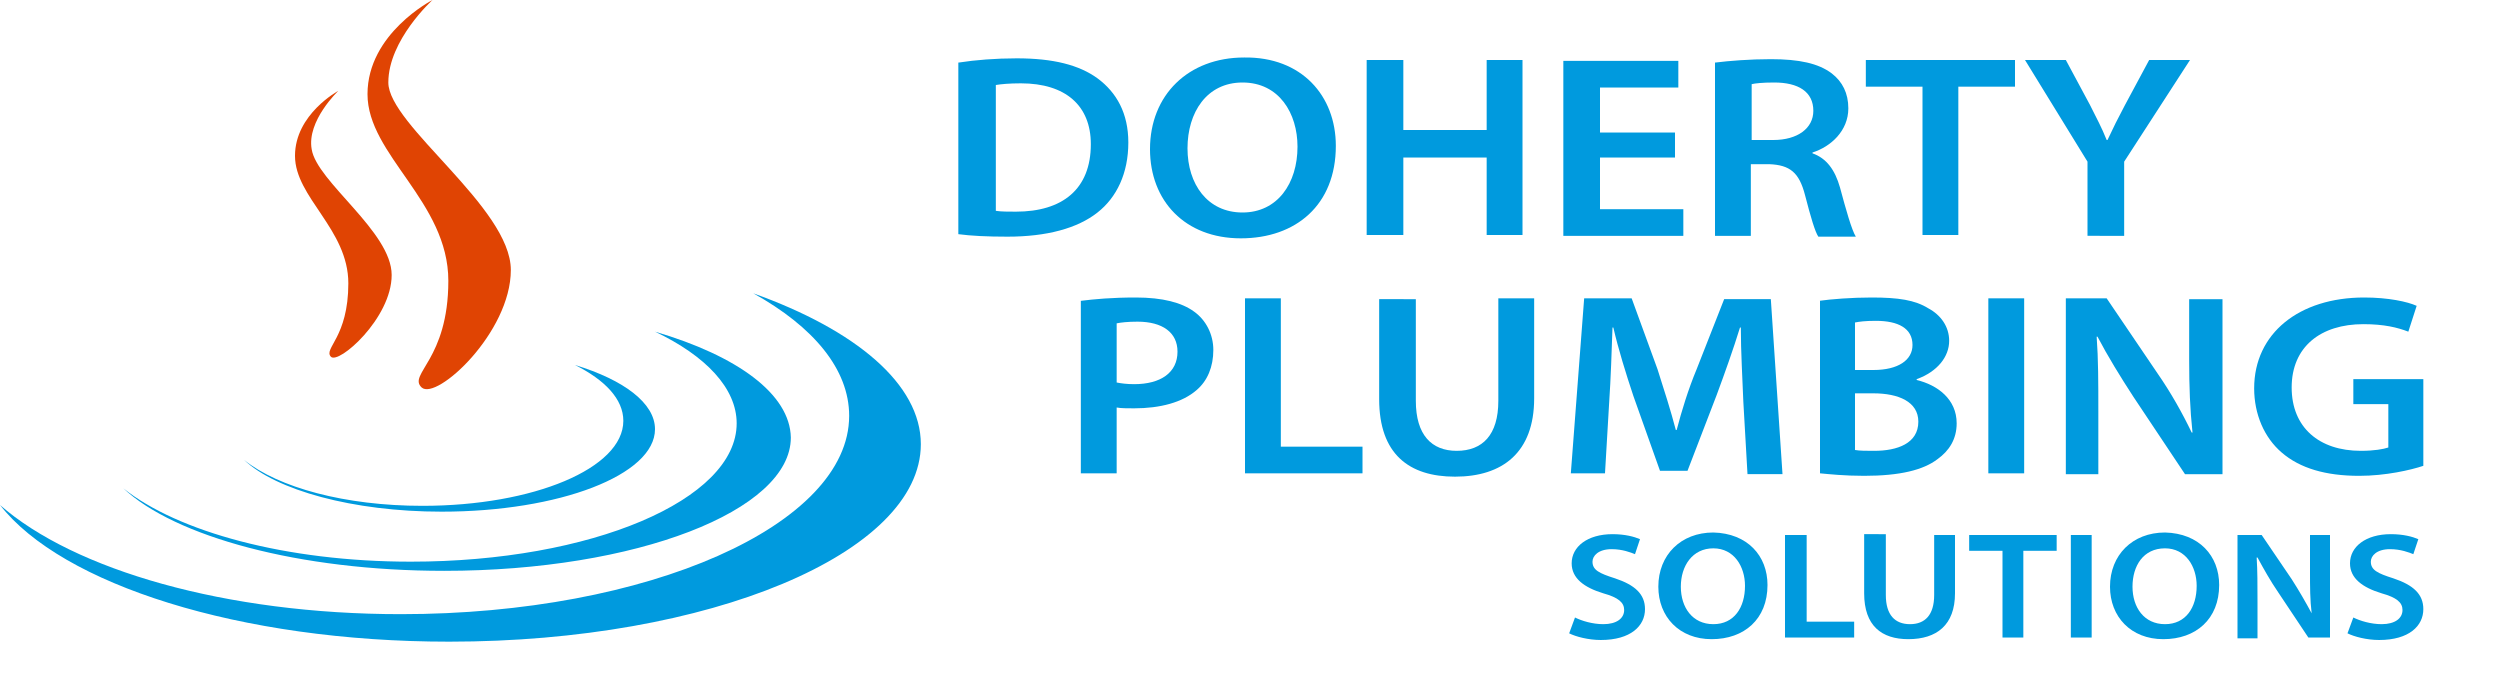 <svg xmlns="http://www.w3.org/2000/svg" xmlns:xlink="http://www.w3.org/1999/xlink" id="Layer_1" x="0px" y="0px" viewBox="0 0 300 81.1" style="enable-background:new 0 0 300 81.1;" xml:space="preserve">
<style type="text/css">
	.st0{enable-background:new    ;}
	.st1{fill:#009ADE;}
	.st2{fill:#E04403;}
</style>
<g id="Layer_2_00000013876152687988573370000012523805680934969737_">
	<g id="Layer_1-2">
		<g class="st0">
			<path class="st1" d="M115.1,7.5C117,7.2,119.5,7,122,7c4.4,0,7.5,0.8,9.7,2.4c2.3,1.7,3.7,4.2,3.7,7.7c0,3.7-1.4,6.6-3.7,8.4     c-2.4,1.9-6.1,2.9-10.8,2.9c-2.5,0-4.4-0.1-5.9-0.3V7.5z M119.5,25.3c0.6,0.1,1.5,0.1,2.4,0.1c5.6,0,9-2.7,9-8.1     c0-4.6-3-7.3-8.4-7.3c-1.4,0-2.4,0.1-3,0.2V25.3z"></path>
			<path class="st1" d="M160.3,17.5c0,7.1-4.8,11.1-11.4,11.1c-6.7,0-10.9-4.5-10.9-10.7c0-6.5,4.6-11,11.3-11     C156.2,6.8,160.3,11.5,160.3,17.5z M142.5,17.8c0,4.3,2.4,7.7,6.6,7.7c4.2,0,6.6-3.5,6.6-7.9c0-4-2.2-7.7-6.6-7.7     C144.8,9.9,142.5,13.5,142.5,17.8z"></path>
			<path class="st1" d="M168.4,7.2v8.4h10V7.2h4.3v21h-4.3v-9.3h-10v9.3H164v-21H168.4z"></path>
			<path class="st1" d="M201,18.9h-9v6.2h10v3.2h-14.4v-21h13.8v3.2H192v5.4h9V18.9z"></path>
		</g>
		<g class="st0">
			<path class="st1" d="M205.9,7.5c1.6-0.2,4.1-0.4,6.6-0.4c3.4,0,5.7,0.5,7.3,1.7c1.3,1,2,2.4,2,4.2c0,2.7-2.1,4.6-4.3,5.3v0.1     c1.7,0.6,2.7,2,3.3,4.1c0.7,2.6,1.4,5.1,1.9,5.9h-4.5c-0.4-0.6-0.9-2.3-1.6-5c-0.7-2.7-1.8-3.6-4.3-3.7h-2.2v8.6h-4.3V7.5z      M210.2,16.8h2.6c2.9,0,4.8-1.4,4.8-3.5c0-2.3-1.8-3.4-4.7-3.4c-1.4,0-2.3,0.1-2.7,0.2V16.8z"></path>
		</g>
		<g class="st0">
			<path class="st1" d="M230.7,10.4h-6.8V7.2h17.9v3.2H235v17.8h-4.3V10.4z"></path>
		</g>
		<g class="st0">
			<path class="st1" d="M250.5,28.2v-8.8L243,7.2h4.9l2.9,5.4c0.8,1.6,1.4,2.7,2,4.2h0.1c0.6-1.3,1.3-2.7,2.1-4.2l2.9-5.4h4.9     l-7.9,12.2v8.9H250.5z"></path>
		</g>
		<g class="st0">
			<path class="st1" d="M129.7,36.1c1.6-0.2,3.7-0.4,6.6-0.4c3.2,0,5.5,0.6,7,1.7c1.4,1,2.3,2.7,2.3,4.6c0,2-0.7,3.7-2,4.8     c-1.7,1.5-4.4,2.2-7.5,2.2c-0.8,0-1.6,0-2.1-0.1v7.9h-4.3V36.1z M134,45.9c0.5,0.1,1.2,0.2,2.1,0.2c3.2,0,5.2-1.4,5.2-3.9     c0-2.3-1.8-3.6-4.8-3.6c-1.2,0-2,0.1-2.5,0.2V45.9z"></path>
		</g>
		<g class="st0">
			<path class="st1" d="M149.4,35.8h4.3v17.8h9.8v3.2h-14.1V35.8z"></path>
		</g>
		<g class="st0">
			<path class="st1" d="M169.9,35.8v12.3c0,4.1,1.9,6,4.9,6c3.1,0,5-1.9,5-6V35.8h4.3v12c0,6.5-3.8,9.4-9.5,9.4     c-5.5,0-9.1-2.7-9.1-9.3v-12H169.9z"></path>
			<path class="st1" d="M209.2,48.2c-0.1-2.7-0.3-6-0.3-8.9h-0.1c-0.8,2.6-1.8,5.4-2.8,8.1l-3.5,9.1h-3.3l-3.2-9     c-0.9-2.7-1.8-5.6-2.4-8.2h-0.1c-0.1,2.8-0.2,6.1-0.4,9l-0.5,8.5h-4.1l1.6-21h5.7l3.1,8.5c0.8,2.5,1.6,5,2.2,7.3h0.1     c0.6-2.3,1.4-4.9,2.4-7.3l3.3-8.4h5.6l1.4,21h-4.2L209.2,48.2z"></path>
			<path class="st1" d="M218.3,36.1c1.4-0.2,3.9-0.4,6.3-0.4c3.2,0,5.2,0.3,6.8,1.3c1.5,0.8,2.5,2.2,2.5,3.9c0,1.9-1.4,3.7-3.9,4.6     v0.1c2.5,0.6,4.8,2.3,4.8,5.2c0,1.9-0.9,3.3-2.3,4.3c-1.7,1.3-4.5,2-8.8,2c-2.4,0-4.2-0.2-5.3-0.3V36.1z M222.6,44.4h2.2     c3,0,4.7-1.2,4.7-3c0-2-1.7-2.9-4.4-2.9c-1.3,0-2,0.1-2.5,0.2V44.4z M222.6,54c0.6,0.1,1.3,0.1,2.3,0.1c2.8,0,5.3-0.9,5.3-3.5     c0-2.4-2.4-3.4-5.4-3.4h-2.2V54z"></path>
			<path class="st1" d="M242.9,35.8v21h-4.3v-21H242.9z"></path>
			<path class="st1" d="M247.9,56.8v-21h4.9l6.1,9c1.6,2.3,3,4.8,4.1,7.1h0.1c-0.3-2.8-0.4-5.5-0.4-8.7v-7.3h4v21h-4.5l-6.2-9.3     c-1.5-2.3-3.1-4.9-4.3-7.2l-0.1,0c0.2,2.7,0.2,5.5,0.2,9v7.5H247.9z"></path>
			<path class="st1" d="M290.8,55.9c-1.5,0.5-4.5,1.2-7.7,1.2c-4,0-7.1-0.9-9.3-2.8c-2.1-1.8-3.3-4.6-3.3-7.7     c0-6.6,5.4-10.9,13.2-10.9c2.9,0,5.2,0.5,6.3,1l-1,3.1c-1.3-0.5-2.9-0.9-5.4-0.9c-5.1,0-8.6,2.7-8.6,7.6c0,4.8,3.3,7.6,8.3,7.6     c1.6,0,2.7-0.2,3.3-0.4v-5.2h-4.2v-3h8.4V55.9z"></path>
		</g>
		<g class="st0">
			<path class="st1" d="M189,74.1c0.8,0.4,2.1,0.8,3.4,0.8c1.6,0,2.5-0.7,2.5-1.7c0-0.9-0.7-1.5-2.5-2c-2.3-0.7-3.8-1.8-3.8-3.6     c0-2,1.9-3.5,4.9-3.5c1.5,0,2.6,0.3,3.3,0.6l-0.6,1.8c-0.5-0.2-1.5-0.6-2.8-0.6c-1.6,0-2.3,0.8-2.3,1.5c0,1,0.8,1.4,2.7,2     c2.4,0.8,3.6,1.9,3.6,3.7c0,2-1.7,3.7-5.3,3.7c-1.5,0-3-0.4-3.8-0.8L189,74.1z"></path>
			<path class="st1" d="M212.1,70.2c0,4.1-2.8,6.5-6.7,6.5c-3.9,0-6.4-2.7-6.4-6.3c0-3.8,2.7-6.5,6.6-6.5     C209.7,64,212.1,66.7,212.1,70.2z M201.7,70.4c0,2.5,1.4,4.5,3.9,4.5c2.5,0,3.8-2,3.8-4.6c0-2.3-1.3-4.5-3.8-4.5     C203.1,65.8,201.7,67.9,201.7,70.4z"></path>
		</g>
		<g class="st0">
			<path class="st1" d="M214.3,64.2h2.5v10.4h5.7v1.9h-8.3V64.2z"></path>
		</g>
		<g class="st0">
			<path class="st1" d="M226.3,64.2v7.2c0,2.4,1.1,3.5,2.9,3.5c1.8,0,2.9-1.1,2.9-3.5v-7.2h2.5v7c0,3.8-2.2,5.5-5.6,5.5     c-3.2,0-5.3-1.6-5.3-5.5v-7.1H226.3z"></path>
			<path class="st1" d="M240.3,66.1h-4v-1.9h10.5v1.9h-4v10.4h-2.5V66.1z"></path>
			<path class="st1" d="M251,64.2v12.3h-2.5V64.2H251z"></path>
			<path class="st1" d="M266.3,70.2c0,4.1-2.8,6.5-6.7,6.5c-3.9,0-6.4-2.7-6.4-6.3c0-3.8,2.7-6.5,6.6-6.5     C263.9,64,266.3,66.7,266.3,70.2z M255.9,70.4c0,2.5,1.4,4.5,3.9,4.5c2.5,0,3.8-2,3.8-4.6c0-2.3-1.3-4.5-3.8-4.5     C257.2,65.8,255.9,67.9,255.9,70.4z"></path>
			<path class="st1" d="M268.5,76.5V64.2h2.9l3.6,5.3c0.9,1.4,1.7,2.8,2.4,4.1h0c-0.2-1.6-0.2-3.2-0.2-5.1v-4.3h2.4v12.3h-2.6     l-3.6-5.4c-0.9-1.3-1.8-2.9-2.5-4.2l-0.1,0c0.1,1.6,0.1,3.2,0.1,5.3v4.4H268.5z"></path>
			<path class="st1" d="M282.4,74.1c0.8,0.4,2.1,0.8,3.4,0.8c1.6,0,2.5-0.7,2.5-1.7c0-0.9-0.7-1.5-2.5-2c-2.3-0.7-3.8-1.8-3.8-3.6     c0-2,1.9-3.5,4.9-3.5c1.5,0,2.6,0.3,3.3,0.6l-0.6,1.8c-0.5-0.2-1.5-0.6-2.8-0.6c-1.6,0-2.3,0.8-2.3,1.5c0,1,0.8,1.4,2.7,2     c2.4,0.8,3.6,1.9,3.6,3.7c0,2-1.7,3.7-5.3,3.7c-1.5,0-3-0.4-3.8-0.8L282.4,74.1z"></path>
		</g>
		<path class="st1" d="M90.4,35.2c7.2,4,11.5,9.1,11.5,14.7c0,13.1-24.1,23.8-53.8,23.8c-21,0-39.2-5.3-48.1-13.1    C7.4,70.1,28.7,77,53.9,77c31.2,0,56.6-10.6,56.6-23.7C110.5,46.1,102.7,39.6,90.4,35.2z"></path>
		<path class="st1" d="M78.6,39.8c6.1,2.9,9.8,6.8,9.8,11c0,9.2-17.5,16.6-39.1,16.6c-15,0-28-3.6-34.5-8.8    c6.2,5.8,21.1,9.9,38.5,9.9c23,0,41.6-7.2,41.6-16C94.8,47.3,88.5,42.7,78.6,39.8z"></path>
		<path class="st1" d="M69,43.8c3.6,1.8,5.8,4.1,5.8,6.7c0,5.7-10.8,10.2-24.1,10.2c-9.3,0-17.3-2.2-21.4-5.5    c3.8,3.6,13,6.2,23.7,6.2c14.1,0,25.6-4.4,25.6-9.9C78.6,48.4,74.9,45.6,69,43.8z"></path>
		<path class="st2" d="M50.6,46.5c-1.7-1.6,3.2-3.3,3.2-12.8s-9.7-15.1-9.7-22.4S51.9,0,51.9,0s-5.3,4.8-5.3,9.9s14.7,15,14.7,22.5    S52.4,48.1,50.6,46.5z"></path>
		<path class="st2" d="M39.7,42.8c-0.9-1,2.1-2.3,2.1-8.8s-6.4-10.3-6.4-15.3s5.2-7.8,5.2-7.8s-3.8,3.6-3.2,7C38,21.8,47,27.8,47,33    S40.6,43.8,39.7,42.8z"></path>
	</g>
</g>
</svg>